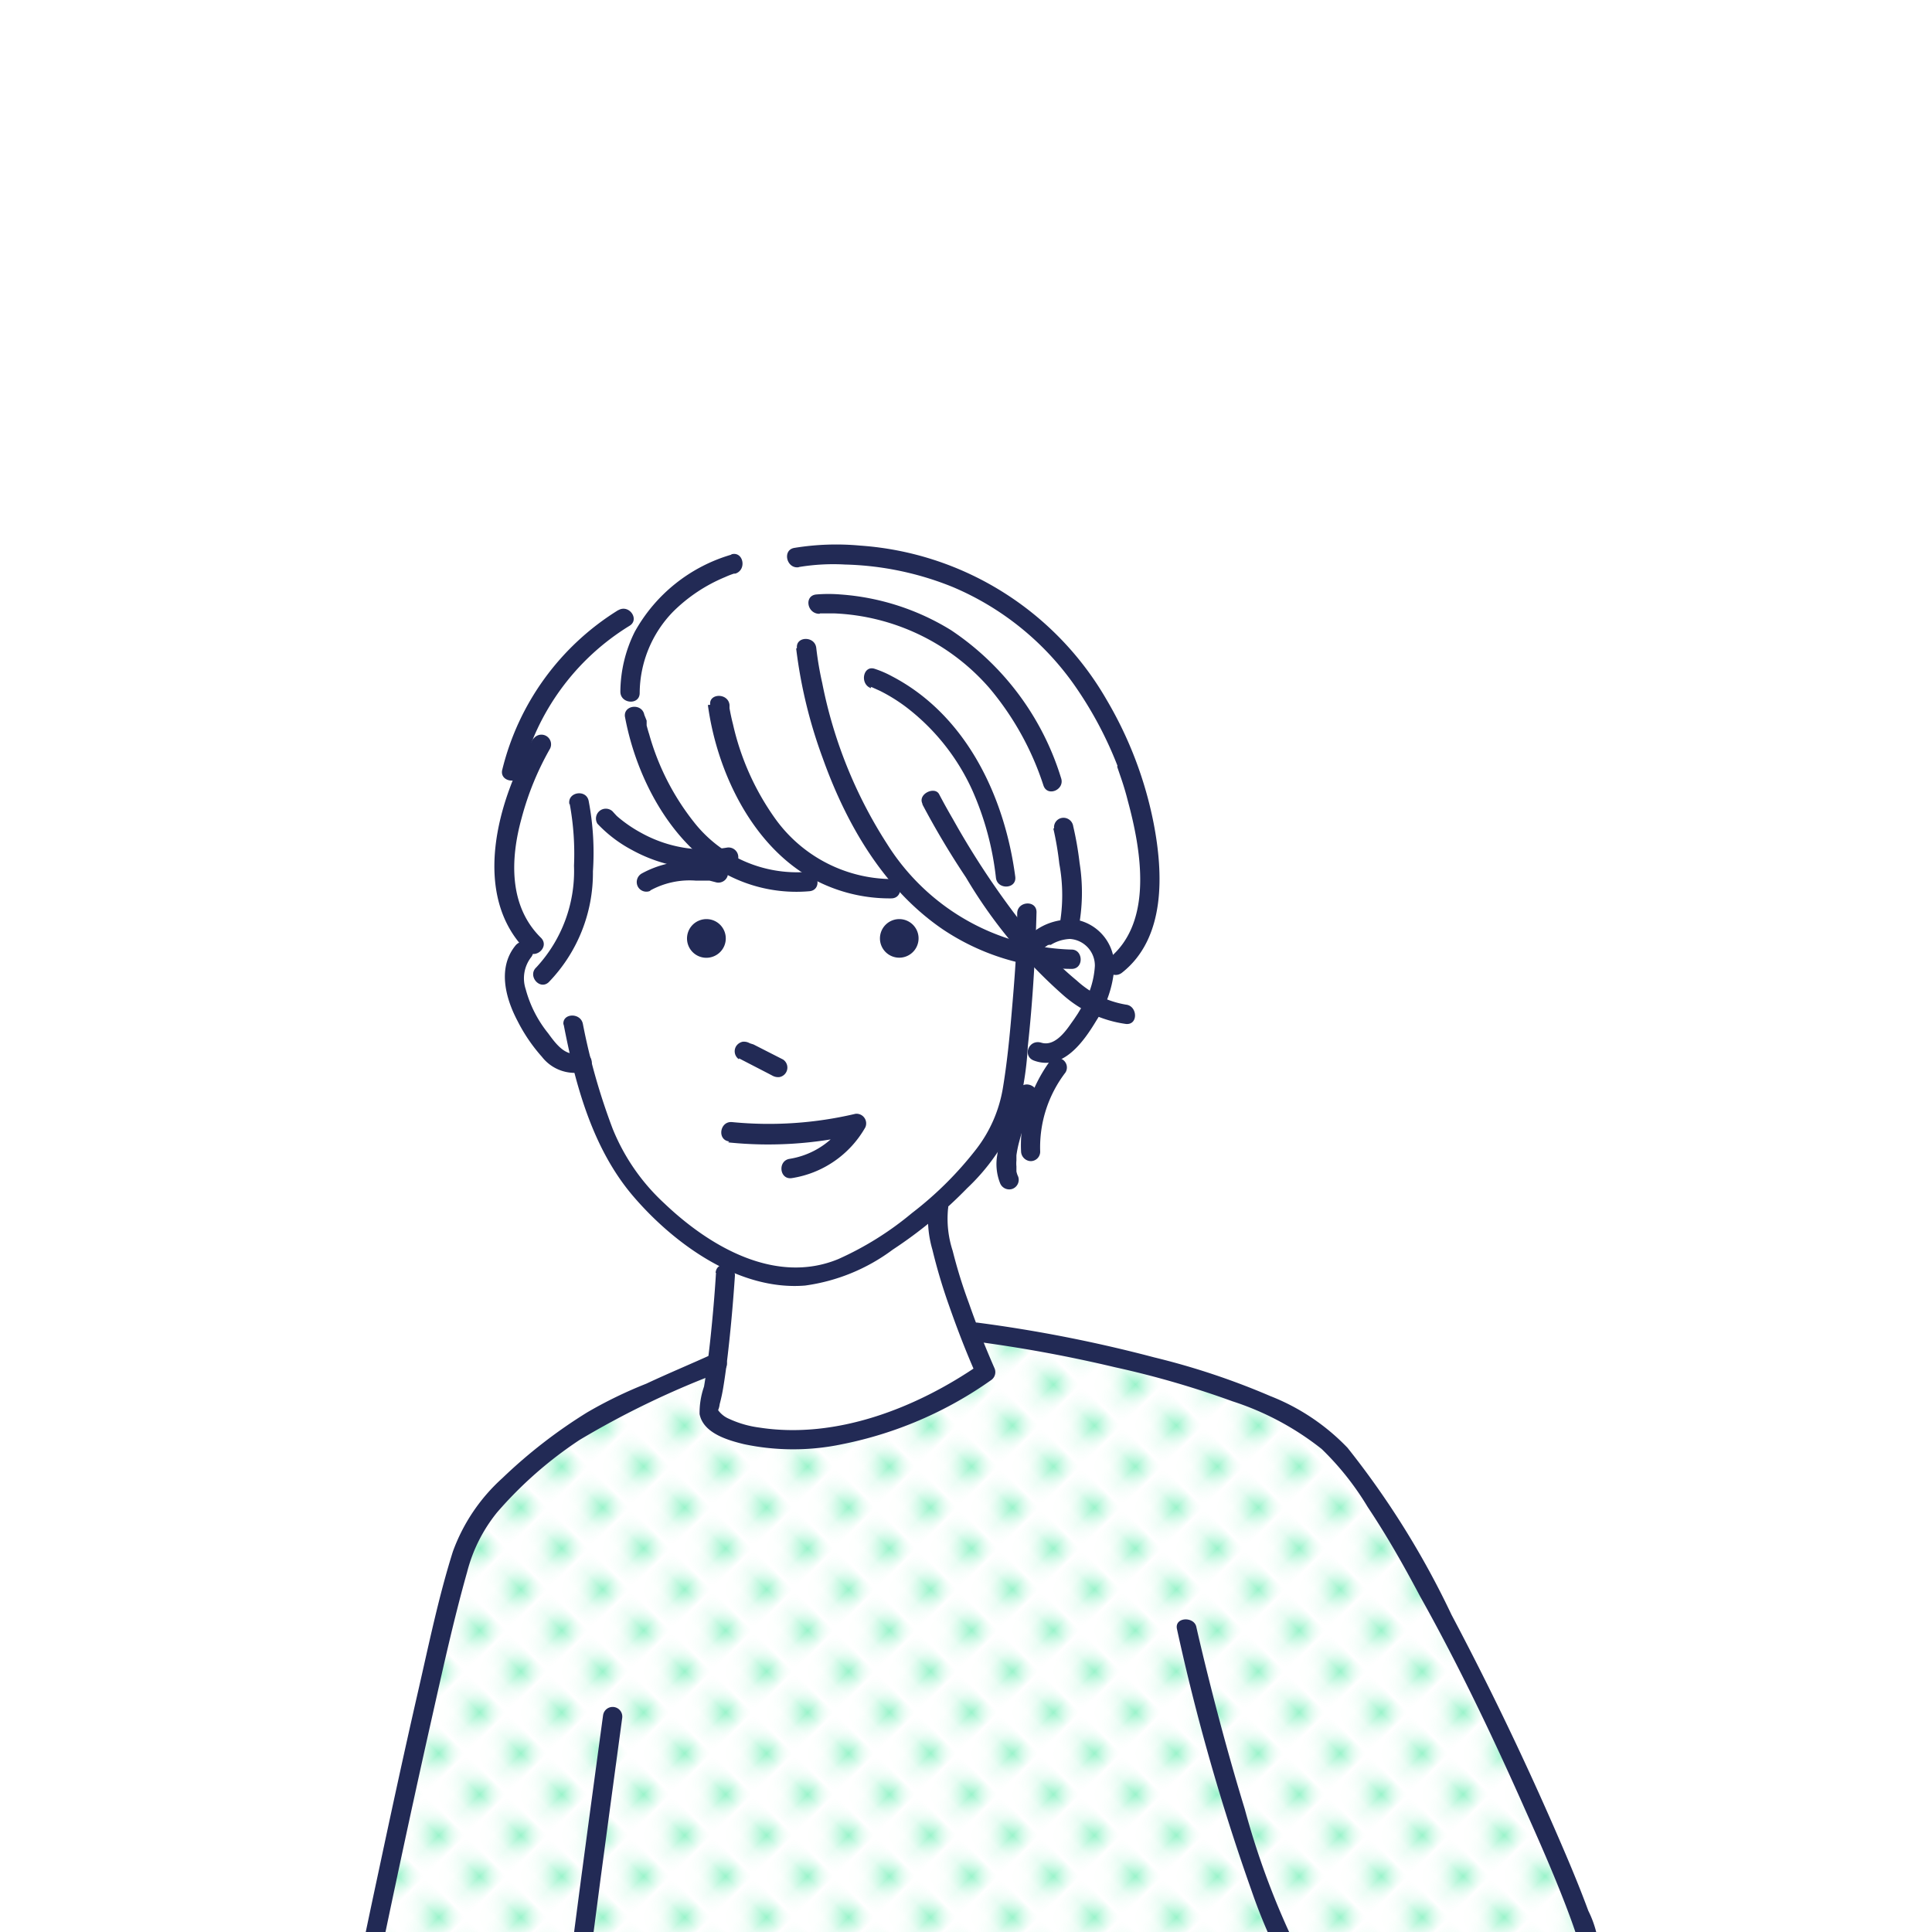 <svg xmlns="http://www.w3.org/2000/svg" viewBox="0 0 100 100"><defs><pattern id="新規パターンスウォッチ_3" data-name="新規パターンスウォッチ 3" width="2.5" height="2.5" patternTransform="rotate(-45 1.689 1.59)" patternUnits="userSpaceOnUse"><path style="fill:none" d="M0 0h2.5v2.5H0z"/><circle cx="1.25" cy="1.25" r=".5" style="fill:#25e68d"/></pattern><style>.cls-5{fill:#222a55}</style></defs><path d="m36.69 73.14.87-8s-3.8-2.26-5-4.18a35.82 35.82 0 0 1-2.39-6 2.17 2.17 0 0 1-2.36-1.38c-.94-1.74-1.45-2.41-1.14-3.57a13.54 13.54 0 0 0 .34-1.43s-1-.77-.53-5.47.13-4.61.13-4.61 1.68-3.74 4.11-5.44 3.42-1.81 3.42-1.81A8.55 8.55 0 0 1 38.53 29a17.73 17.73 0 0 1 3.3-.24s8.77-1.24 13.62 5.73S60.19 46.35 59.13 48a11.27 11.27 0 0 1-1.4 2l-.69.88s-.65 2.23-1.59 2.88a4.93 4.93 0 0 0-1.35 2.5l-.77 2-2.78 2-2.11 2.29 2.42 8.41a13 13 0 0 1-8.49 3.5c-5.29.11-5.68-1.32-5.68-1.32Z" style="fill:#fff" id="white"/><path d="M37.13 70.53s-11.42 5.26-12.85 9-5.35 22.35-5.35 22.35h63.38s-1.1-4.26-5.92-14.79-8.4-15-18.12-16.6c-6.7-1.59-7.72-1.59-7.72-1.59l.31 2s-3.28 2.8-6.58 3.18-6.39.55-7.59-1Z" style="fill:url(#新規パターンスウォッチ_3)" id="color"/><g id="line"><path class="cls-5" d="M37.69 59.13a20.11 20.11 0 0 0 6.65-.42l-.51-.7s-.08.1 0 0l-.09.12a4.86 4.86 0 0 1-.59.7 4.19 4.19 0 0 1-2.27 1.15c-.64.09-.54 1.09.1 1a5.31 5.31 0 0 0 3.81-2.63.5.5 0 0 0-.51-.7 19.53 19.53 0 0 1-6.38.43c-.64-.07-.8.92-.16 1Z"/><path class="cls-5" d="M29.17 53c.6 3.12 1.49 6.44 3.6 8.91s5.47 4.91 8.9 4.63a9.8 9.8 0 0 0 4.54-1.86 22.92 22.92 0 0 0 3.85-3.18 10.71 10.71 0 0 0 2.47-3.5 16.18 16.18 0 0 0 .67-3.85c.25-2.3.39-4.62.45-6.94 0-.64-1-.57-1 .07 0 1.73-.14 3.46-.29 5.18-.11 1.29-.24 2.58-.45 3.85a7.05 7.05 0 0 1-1.38 3.17 18.31 18.31 0 0 1-3.33 3.31 16.35 16.35 0 0 1-3.81 2.38c-3.25 1.34-6.65-.64-9-2.88a10.7 10.7 0 0 1-2.68-3.87A33.09 33.09 0 0 1 30.17 53c-.12-.62-1.12-.56-1 .07Z"/><path class="cls-5" d="M47.47 48.19a1 1 0 0 0-1.31-.54 1 1 0 0 0-.54 1.3 1 1 0 1 0 1.85-.76Zm-9.98 0a1 1 0 0 0-1.31-.54 1 1 0 0 0 .76 1.85 1 1 0 0 0 .55-1.31Zm.76 6.59 1.51.78.21.11a.61.61 0 0 0 .37.08.5.5 0 0 0 .19-.91L39 54.06l-.19-.06a.61.61 0 0 0-.37-.08.54.54 0 0 0-.33.22.5.5 0 0 0 .14.69Zm-4.61-8.68a4.23 4.23 0 0 1 2.36-.52h.72l.31.08a.5.5 0 0 0 .63-.32.52.52 0 0 0-.32-.63 5.14 5.14 0 0 0-1.34-.13 5.2 5.2 0 0 0-2.78.63.51.51 0 0 0-.21.67.5.5 0 0 0 .67.22ZM54 49.09l.12-.09.13-.09h.07c.09-.06 0 0 .06 0a2.06 2.06 0 0 1 1-.31 1.38 1.38 0 0 1 1.29 1.4 4.56 4.56 0 0 1-.7 2.16l-.06.1-.12.2-.2.3-.15.21c-.33.48-.88 1.2-1.54 1s-1 .71-.37.93c1.5.54 2.57-1 3.22-2.08a5.81 5.81 0 0 0 .92-2.67 2.43 2.43 0 0 0-1.85-2.52 3.08 3.08 0 0 0-2.47.72c-.49.41.12 1.21.62.79Z"/><path class="cls-5" d="M41.35 29.35a10.85 10.85 0 0 1 2.39-.13 15.84 15.84 0 0 1 5.59 1.17 14.67 14.67 0 0 1 6.23 5 19.73 19.73 0 0 1 2.27 4.22c.05.12 0-.07 0 .09l.15.44c.15.43.28.85.39 1.29.69 2.54 1.36 6.32-1 8.2-.5.4.19 1.11.7.72 2.29-1.8 2.14-5.17 1.64-7.75a20.22 20.22 0 0 0-2.42-6.36 16 16 0 0 0-12.77-8 13.43 13.43 0 0 0-3.41.12c-.63.11-.4 1.09.23 1ZM32 31.58a13.48 13.48 0 0 0-6 8.25c-.17.62.81.81 1 .2a12.47 12.47 0 0 1 5.57-7.63c.56-.32 0-1.14-.56-.82Z"/><path class="cls-5" d="M42.45 31.75h.75a11.27 11.27 0 0 1 8 3.85 15 15 0 0 1 2.81 5.06c.21.61 1.12.21.91-.39a14.2 14.2 0 0 0-5.69-7.65 12.59 12.59 0 0 0-5.72-1.85 7.57 7.57 0 0 0-1.26 0c-.64.06-.48 1 .16 1Zm12.07 11.13a16.26 16.26 0 0 1 .31 1.83 8.88 8.88 0 0 1 0 3.25.5.5 0 0 0 .41.57.51.51 0 0 0 .57-.42 9.69 9.69 0 0 0 .07-3.44 17.14 17.14 0 0 0-.33-1.9.51.51 0 0 0-.55-.44.49.49 0 0 0-.44.55Zm-17.46 23c-.07 1.14-.17 2.28-.29 3.42-.09.83-.19 1.65-.33 2.47a4.14 4.14 0 0 0-.23 1.42c.19 1 1.48 1.36 2.3 1.56a12.3 12.3 0 0 0 5.09 0 20.14 20.14 0 0 0 7.72-3.33.5.5 0 0 0 .16-.59 46.44 46.44 0 0 1-1.33-3.38 25.72 25.72 0 0 1-.84-2.71 5.35 5.35 0 0 1-.24-2.17c.12-.63-.87-.76-1-.13a5.66 5.66 0 0 0 .19 2.24 29 29 0 0 0 .86 2.89c.43 1.23.9 2.45 1.43 3.64l.16-.59c-3.24 2.24-7.41 3.89-11.41 3.27a5.36 5.36 0 0 1-1.56-.45 1.34 1.34 0 0 1-.57-.45 1.11 1.11 0 0 0 .08-.31 8.79 8.79 0 0 0 .19-.89c.12-.73.21-1.47.29-2.21.13-1.19.23-2.37.31-3.56 0-.64-.95-.78-1-.14Z"/><path class="cls-5" d="M50.43 69.43a71.89 71.89 0 0 1 7.29 1.34 47.81 47.81 0 0 1 6.07 1.76A14.72 14.72 0 0 1 68.41 75a14.66 14.66 0 0 1 2.38 3c1 1.5 1.85 3 2.71 4.62 2 3.57 3.75 7.24 5.42 11 .74 1.65 1.47 3.31 2.12 5 .21.55.41 1.09.59 1.65.05.18.11.37.15.55s0 .12 0 .1 0 .25 0 0c-.07.64.9.87 1 .23a5.39 5.39 0 0 0-.57-2.25c-.53-1.44-1.13-2.84-1.74-4.24Q78 89 75.13 83.58a44.29 44.29 0 0 0-5.38-8.64 11.19 11.19 0 0 0-4-2.68 37.86 37.86 0 0 0-6-2 72.89 72.89 0 0 0-9.15-1.8c-.64-.08-.86.89-.23 1Zm-13.53.65c-1.14.52-2.3 1-3.45 1.54a22.58 22.58 0 0 0-3.05 1.48 26.27 26.27 0 0 0-4.4 3.41 9.45 9.45 0 0 0-2.56 3.8c-.74 2.35-1.24 4.79-1.79 7.19-.72 3.14-1.4 6.29-2.07 9.44q-.6 2.79-1.17 5.58c-.13.63.87.7 1 .08.93-4.48 1.88-8.95 2.88-13.4.59-2.62 1.16-5.25 1.89-7.84a8.08 8.08 0 0 1 1.55-3.08A20.81 20.81 0 0 1 30 74.53 45.27 45.27 0 0 1 37.35 71c.59-.27.14-1.17-.45-.9Zm24.02 14.24a111.72 111.72 0 0 0 3.86 13.54 28.65 28.65 0 0 0 1.86 4.25c.31.55 1.25.19.93-.37a41 41 0 0 1-3.14-8.1c-.79-2.58-1.49-5.19-2.13-7.82-.13-.54-.26-1.08-.38-1.62s-1.14-.51-1 .12ZM32.35 37.11c.59 3.17 2.39 6.59 5.29 8.17a7.72 7.72 0 0 0 4.25.85c.64-.05.52-1-.12-1a6.78 6.78 0 0 1-5.83-2.55A12.94 12.94 0 0 1 33.6 38c-.05-.15-.09-.3-.13-.45v-.25l-.12-.3c-.12-.63-1.11-.51-1 .12Z"/><path class="cls-5" d="M30.89 42.6a6.86 6.86 0 0 0 1.83 1.4 7.87 7.87 0 0 0 5.06.87.5.5 0 0 0-.14-1 6.82 6.82 0 0 1-4.45-.76A7 7 0 0 1 32 42.3l-.08-.07-.12-.13-.1-.11a.51.51 0 0 0-.78.64Zm5.75-6.11c.45 3.34 2.16 7 5.08 8.8a8.34 8.34 0 0 0 4.41 1.21c.65 0 .6-1 0-1a7.48 7.48 0 0 1-6-3.12 13.5 13.5 0 0 1-2.19-4.89c-.07-.27-.13-.55-.18-.83 0-.13 0 0 0 0v-.18c-.08-.63-1.08-.6-1 0Z"/><path class="cls-5" d="M41.21 33.57a25 25 0 0 0 1.37 5.66c1.22 3.42 3.15 6.77 6.2 8.86a12.08 12.08 0 0 0 6.69 2.06c.64 0 .6-1 0-1a11.66 11.66 0 0 1-9.55-5.46 23.84 23.84 0 0 1-3.36-8.33 16.89 16.89 0 0 1-.31-1.82c-.07-.64-1.07-.61-1 0Z"/><path class="cls-5" d="M45.08 35.57c-.21-.07 0 0 .05 0l.42.19a8.8 8.8 0 0 1 1.34.83 11.27 11.27 0 0 1 3.43 4.3 15.28 15.28 0 0 1 1.23 4.55c.08.63 1.08.58 1-.06C52 41.21 50 37 46.16 35a5.31 5.31 0 0 0-.88-.38c-.6-.21-.8.78-.2 1Zm-15.59 6.05a14.2 14.2 0 0 1 .22 3.19 7.33 7.33 0 0 1-1.95 5.26c-.47.43.17 1.2.64.77a8.13 8.13 0 0 0 2.29-5.74 14.3 14.3 0 0 0-.22-3.64c-.12-.63-1.11-.47-1 .16ZM54.29 55a7.78 7.78 0 0 0-.78 1.38 6.6 6.6 0 0 0-.66 3.21.52.52 0 0 0 .49.51.49.49 0 0 0 .5-.49 6.37 6.37 0 0 1 1.31-4.1.49.49 0 0 0-.17-.68.52.52 0 0 0-.69.17Z"/><path class="cls-5" d="M52.7 56.43a12.67 12.67 0 0 0-.7 1.79 7.47 7.47 0 0 0-.38 1.55 2.69 2.69 0 0 0 .14 1.46.51.51 0 0 0 .63.31.5.5 0 0 0 .31-.64 1.07 1.07 0 0 1-.09-.27s0-.06 0-.08v-.17a1.71 1.71 0 0 1 0-.32v-.26a5.63 5.63 0 0 1 .14-.69c.06-.23.13-.48.19-.64a12.32 12.32 0 0 1 .68-1.64c.29-.57-.61-1-.9-.43Zm-4.97-14.82A42.69 42.69 0 0 0 50 45.42a25.2 25.2 0 0 0 5 6.06A6.17 6.17 0 0 0 58.28 53c.65.06.6-.94 0-1a5 5 0 0 1-2.54-1.24 17.81 17.81 0 0 1-2.61-2.67 42.59 42.59 0 0 1-3.8-5.68c-.25-.43-.49-.86-.72-1.3s-1.15 0-.85.52ZM30 54.48c-.72.28-1.27-.51-1.63-1a6.16 6.16 0 0 1-1.16-2.28 1.79 1.79 0 0 1 .27-1.64c.41-.5-.37-1.12-.79-.63-.95 1.15-.53 2.73.1 3.92a8.64 8.64 0 0 0 1.26 1.85 2.15 2.15 0 0 0 2.32.74.51.51 0 0 0-.37-.94Zm7.85-25.77a8.4 8.4 0 0 0-5 4 7.06 7.06 0 0 0-.74 3.09c0 .64 1 .71 1 .07a6.09 6.09 0 0 1 1.72-4.2 8.35 8.35 0 0 1 2.7-1.8 4.37 4.37 0 0 1 .46-.18h.07c.61-.19.42-1.17-.2-1Z"/><path class="cls-5" d="M27.6 38.23c-1.84 3.13-3.26 8.1-.33 11 .46.45 1.19-.23.73-.69-1.67-1.64-1.59-4.08-1-6.2a15 15 0 0 1 1.47-3.59.5.5 0 0 0-.85-.52Z"/><path d="M31.71 88.85s-1.19 8.77-1.49 11.15" style="stroke:#222a55;stroke-linecap:round;stroke-linejoin:round;fill:none"/></g></svg>